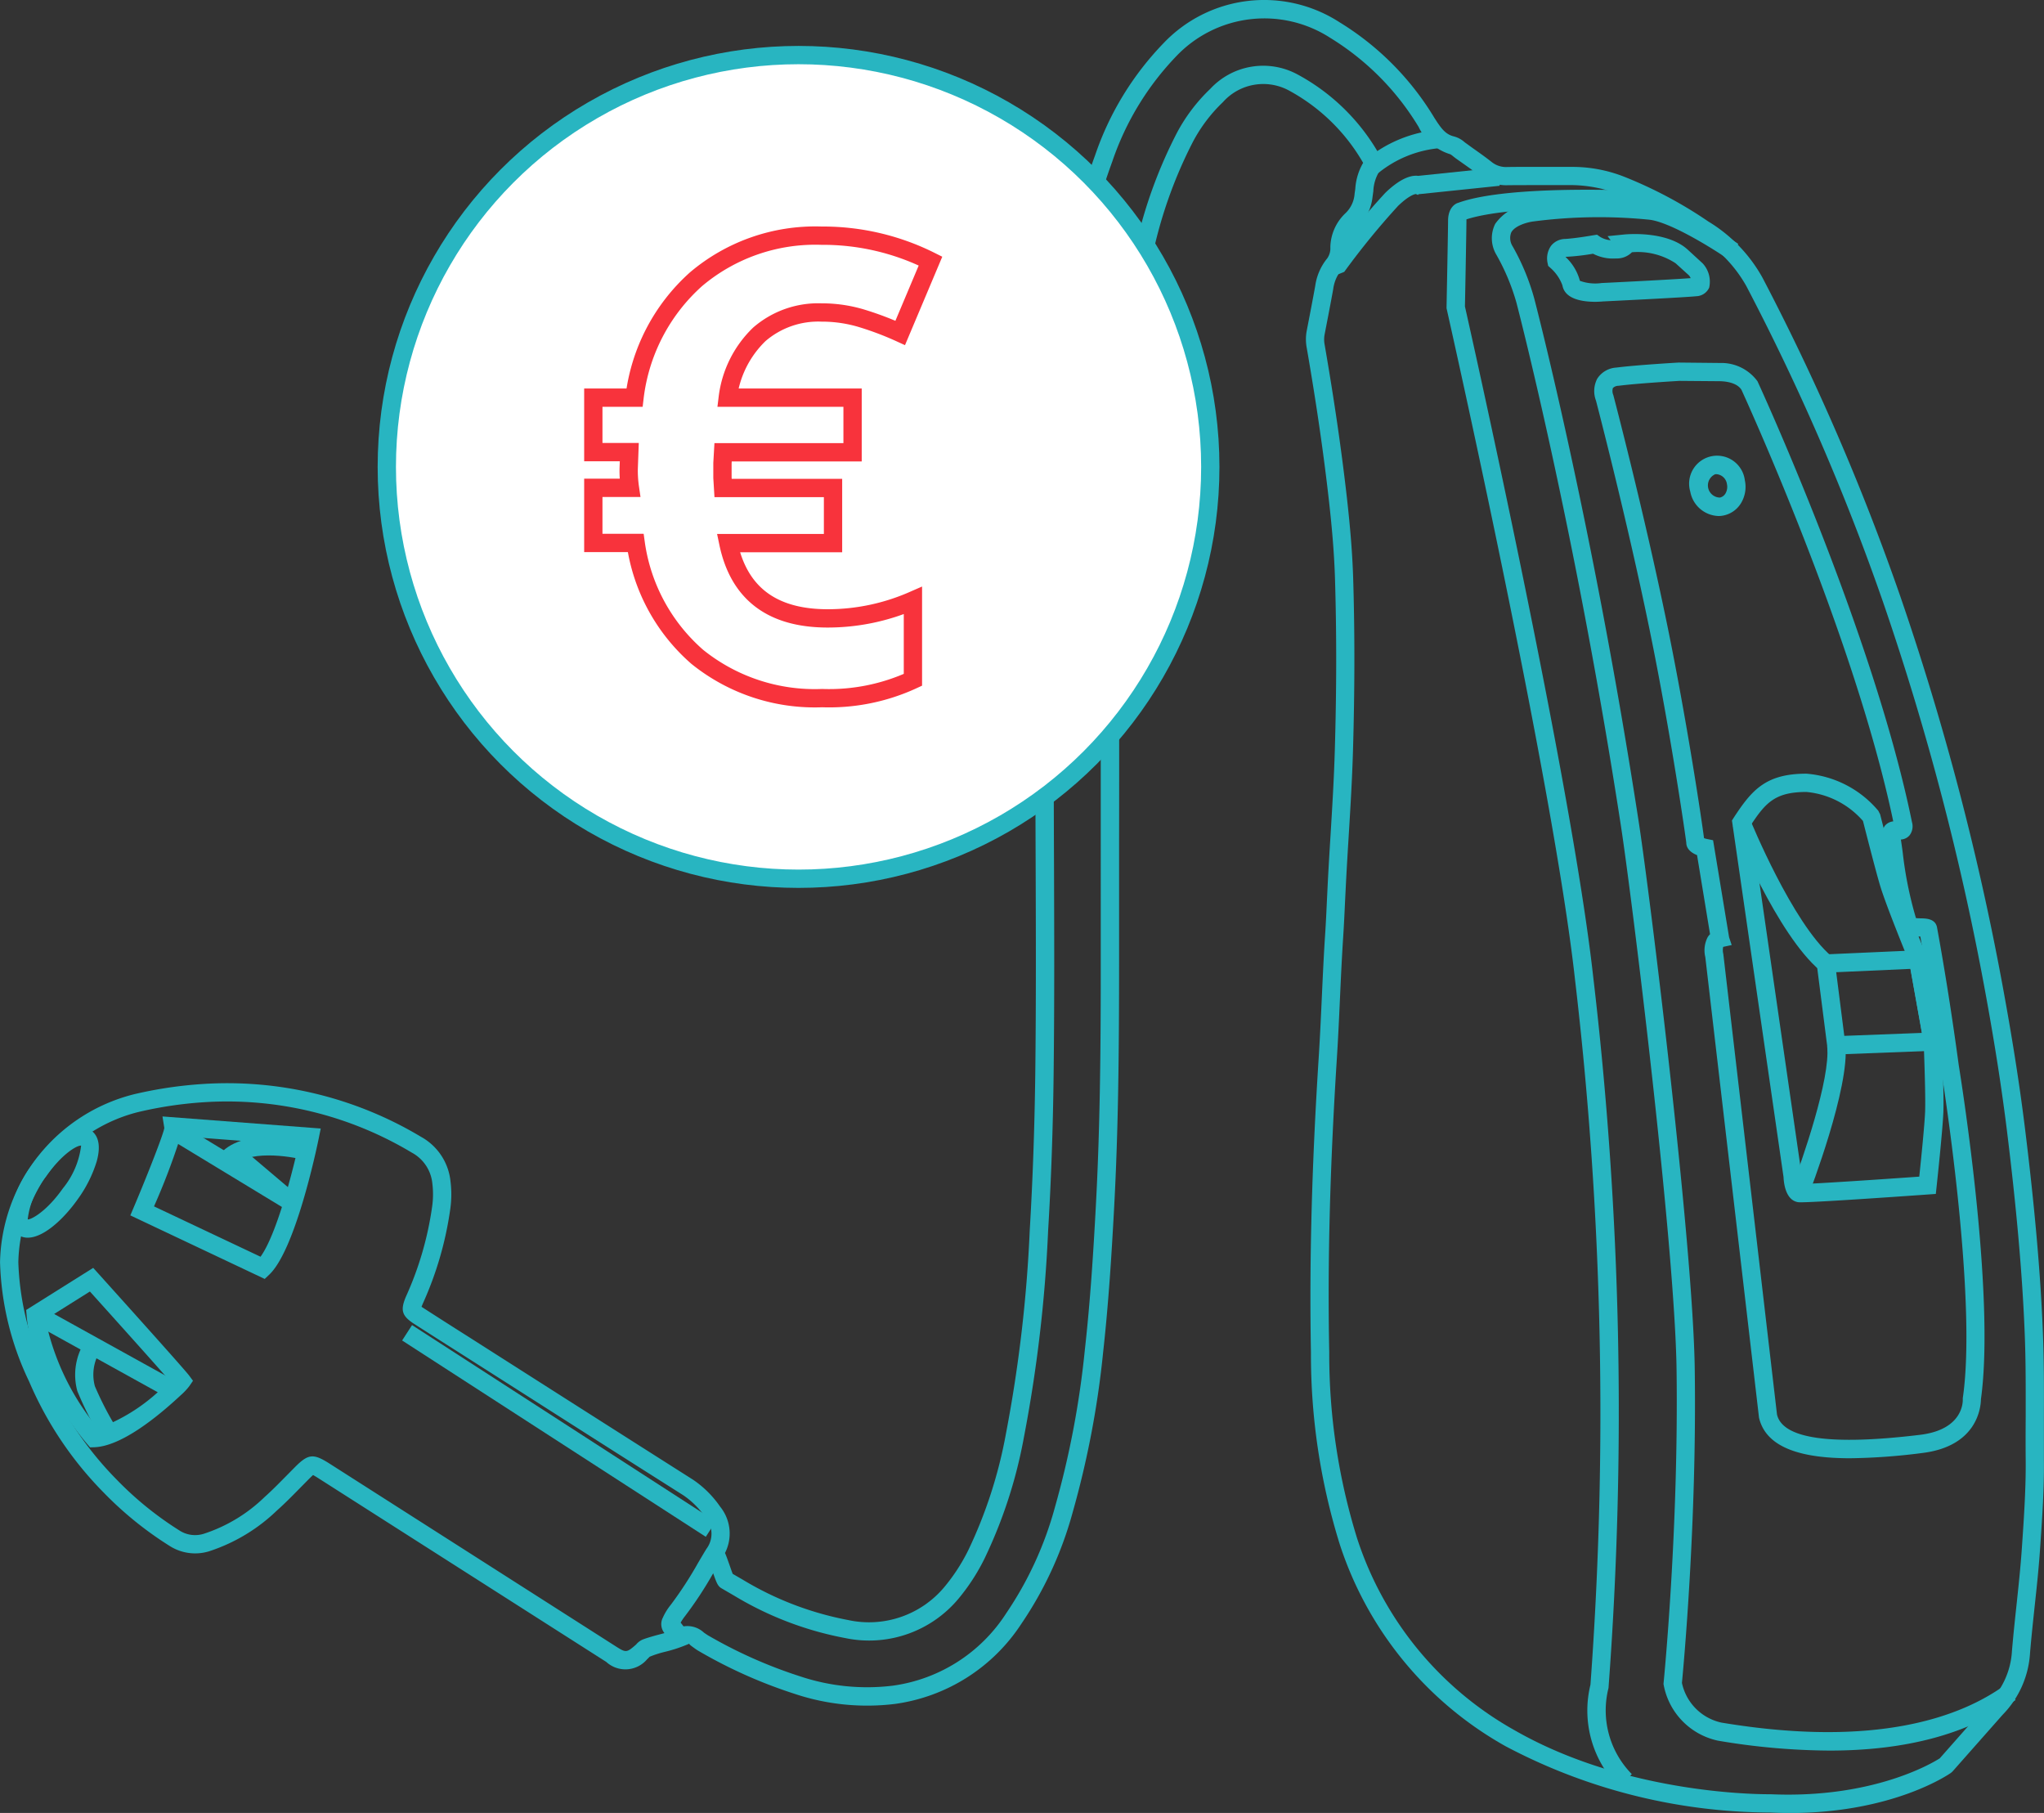 <svg xmlns="http://www.w3.org/2000/svg" width="111.695" height="99.049" viewBox="0 0 111.695 99.049">
  <rect x="0" y="0" width="111.695" height="99.049" fill="#333333" stroke="none"/>
  <g id="Raggruppa_2248" data-name="Raggruppa 2248" transform="translate(-1.863 -5.491)">
    <g id="Raggruppa_2245" data-name="Raggruppa 2245">
      <g id="Raggruppa_2224" data-name="Raggruppa 2224">
        <g id="Raggruppa_2223" data-name="Raggruppa 2223">
          <path id="Tracciato_4292" data-name="Tracciato 4292" d="M98.6,104.516a31.125,31.125,0,0,1-14.465-3.622,19.573,19.573,0,0,1-9.061-11.033A34.828,34.828,0,0,1,73.5,79.391c-.093-4.956.046-10.229.424-16.12.07-1.091.12-2.184.17-3.277.052-1.143.105-2.286.18-3.429.042-.629.071-1.26.1-1.891l.051-1.048c.043-.823.093-1.647.144-2.471.093-1.528.19-3.109.235-4.662.1-3.381.1-6.462.009-9.42-.039-1.228-.143-2.571-.329-4.223-.293-2.6-.691-5.339-1.216-8.366a2.484,2.484,0,0,1,0-.914l.052-.27c.141-.729.282-1.458.414-2.189a3.05,3.05,0,0,1,.66-1.51.96.96,0,0,0,.166-.6,2.624,2.624,0,0,1,.825-1.86,1.618,1.618,0,0,0,.5-1.062l.038-.271a3.22,3.22,0,0,1,.429-1.42,10.365,10.365,0,0,0-4.017-3.932,2.951,2.951,0,0,0-3.645.615,8.456,8.456,0,0,0-1.635,2.159A24.724,24.724,0,0,0,64.96,18.92a60.508,60.508,0,0,0-1.62,11.433c-.226,3.718-.332,7.665-.324,12.063q.009,4.608,0,9.215v6.292c0,5.034-.041,9.261-.27,13.527-.135,2.505-.3,5.195-.6,7.9a50.461,50.461,0,0,1-1.669,8.774,20.3,20.3,0,0,1-2.806,6.088,9.854,9.854,0,0,1-6.863,4.366,12.5,12.5,0,0,1-5.535-.55A26.467,26.467,0,0,1,40.058,95.7c-.1-.056-.2-.126-.3-.2s-.257-.181-.225-.21a7.958,7.958,0,0,1-1.348.45,5.557,5.557,0,0,0-.825.267,1.518,1.518,0,0,1-.133.133,1.551,1.551,0,0,1-2.236.147L19.311,86.284c-.111-.07-.254-.161-.341-.206-.068.059-.177.168-.276.267l-.418.424c-.42.428-.841.856-1.287,1.253a9.644,9.644,0,0,1-3.707,2.224,2.592,2.592,0,0,1-2.167-.306,19.318,19.318,0,0,1-3.582-2.9,19.547,19.547,0,0,1-4.076-6.067,16.072,16.072,0,0,1-1.592-6.53A9.668,9.668,0,0,1,9.2,65.271a22.707,22.707,0,0,1,3.728-.556A20.6,20.6,0,0,1,24.87,67.6a3.143,3.143,0,0,1,1.61,2.425,5.728,5.728,0,0,1-.013,1.528,18.824,18.824,0,0,1-1.495,5.15c-.016.039-.049.116-.075.182.054.037.115.077.144.094q1.206.777,2.42,1.544l3.963,2.525q4.152,2.646,8.31,5.285A5.6,5.6,0,0,1,41.211,87.8a2.334,2.334,0,0,1,.27,2.536c.075.169.153.393.258.689.061.174.118.342.163.452l.579.336A17.353,17.353,0,0,0,48.21,94a5.364,5.364,0,0,0,5.262-1.809,10.161,10.161,0,0,0,1.3-2,25.209,25.209,0,0,0,2.063-6.383,76.765,76.765,0,0,0,1.3-11.128c.162-2.712.262-5.557.3-8.453.049-3.974.034-8.016.02-11.924-.021-5.8-.042-11.791.14-17.69q.049-1.551.119-3.1c.126-2.791.388-5.6.78-8.344a41.75,41.75,0,0,1,2.213-9.2,16.4,16.4,0,0,1,3.739-6.12A7.583,7.583,0,0,1,75.051,6.7a15.477,15.477,0,0,1,5.189,5.222c.373.582.607.916,1.092,1.027a1.418,1.418,0,0,1,.568.314l.452.328c.354.249.708.5,1.047.769a1.258,1.258,0,0,0,.843.255c.673-.01,1.345-.008,2.019-.006.508,0,1.018,0,1.529,0a7.738,7.738,0,0,1,2.846.545,23.626,23.626,0,0,1,4.582,2.44,8.283,8.283,0,0,1,2.956,3.067,128.363,128.363,0,0,1,7.528,17.4,147.779,147.779,0,0,1,5.681,21.761c.491,2.7.866,5.115,1.145,7.392.257,2.089.458,3.965.616,5.735.185,2.083.305,3.946.366,5.694.05,1.413.046,2.846.043,4.233,0,.809,0,1.616,0,2.424.015,1.523-.09,3.058-.191,4.541l-.02.289c-.072,1.059-.185,2.115-.3,3.172-.088.829-.177,1.657-.246,2.487a5.279,5.279,0,0,1-1.5,3.388l-2.735,3.094-.087.078c-.135.094-3.187,2.195-8.817,2.195Q99.143,104.54,98.6,104.516Zm11.967-6.024a4.334,4.334,0,0,0,1.239-2.789c.07-.838.159-1.675.249-2.512.111-1.044.223-2.087.294-3.133l.02-.289c.1-1.464.2-2.979.189-4.463-.008-.812-.006-1.624,0-2.436,0-1.378.007-2.8-.042-4.2-.061-1.73-.179-3.574-.363-5.641-.157-1.759-.357-3.624-.612-5.7-.278-2.257-.649-4.656-1.136-7.333a146.862,146.862,0,0,0-5.643-21.615,127.271,127.271,0,0,0-7.47-17.26,7.332,7.332,0,0,0-2.624-2.7,22.708,22.708,0,0,0-4.389-2.34,7.449,7.449,0,0,0-2.476-.477c-.515,0-1.026,0-1.54,0-.667,0-1.334,0-2,.006a2.259,2.259,0,0,1-1.482-.472c-.324-.258-.663-.5-1-.736l-.351-.248c-.049-.036-.1-.075-.148-.114a1.279,1.279,0,0,0-.166-.121,2.817,2.817,0,0,1-1.732-1.493,14.465,14.465,0,0,0-4.831-4.868,6.637,6.637,0,0,0-8.408,1,15.445,15.445,0,0,0-3.5,5.756,40.647,40.647,0,0,0-2.157,8.988c-.388,2.714-.648,5.489-.772,8.248q-.071,1.543-.118,3.088c-.182,5.88-.161,11.866-.14,17.654.014,3.913.029,7.959-.02,11.939-.035,2.913-.135,5.774-.3,8.5a77.644,77.644,0,0,1-1.321,11.273,26.12,26.12,0,0,1-2.154,6.637,11.065,11.065,0,0,1-1.429,2.2,6.36,6.36,0,0,1-6.173,2.146,18.245,18.245,0,0,1-6.067-2.311l-.7-.408c-.2-.111-.269-.284-.459-.822A20.756,20.756,0,0,1,39.3,93.781a2.815,2.815,0,0,0-.243.359l.159.206a1.327,1.327,0,0,1,1.114.342c.074.052.146.1.216.145a25.564,25.564,0,0,0,5.018,2.236,11.557,11.557,0,0,0,5.1.515,8.784,8.784,0,0,0,6.182-3.951,19.336,19.336,0,0,0,2.665-5.8,49.518,49.518,0,0,0,1.634-8.6c.3-2.675.466-5.348.6-7.837.228-4.245.273-8.456.269-13.474V51.631q0-4.606,0-9.213c-.008-4.42.1-8.387.325-12.126a61.564,61.564,0,0,1,1.65-11.62,25.653,25.653,0,0,1,2.185-5.919A9.437,9.437,0,0,1,68,10.344a3.943,3.943,0,0,1,4.765-.787,11.292,11.292,0,0,1,4.427,4.3.877.877,0,0,1,.017,1.045,2.227,2.227,0,0,0-.3,1.039l-.041.294a2.624,2.624,0,0,1-.819,1.656,1.644,1.644,0,0,0-.493,1.18,1.886,1.886,0,0,1-.406,1.185,2.077,2.077,0,0,0-.434,1.036c-.133.734-.275,1.468-.417,2.2l-.052.27a1.49,1.49,0,0,0,0,.553c.527,3.047.928,5.8,1.224,8.425.188,1.68.295,3.047.335,4.3.093,2.979.09,6.079-.009,9.48-.046,1.569-.143,3.158-.237,4.695-.051.82-.1,1.64-.143,2.462l-.052,1.042c-.029.636-.059,1.274-.1,1.911-.075,1.135-.127,2.271-.179,3.408-.05,1.1-.1,2.2-.171,3.295C74.541,69.2,74.4,74.443,74.5,79.371a33.888,33.888,0,0,0,1.526,10.176,18.593,18.593,0,0,0,8.612,10.48c6.309,3.613,13.869,3.488,13.977,3.49,5.592.245,8.836-1.7,9.246-1.961Zm-72.5-4.582a3.127,3.127,0,0,1,.453-.745,20.763,20.763,0,0,0,1.493-2.294c.152-.256.3-.513.458-.767a1.37,1.37,0,0,0-.058-1.71A4.592,4.592,0,0,0,39.2,87.181q-4.163-2.635-8.312-5.287l-3.963-2.525Q25.712,78.6,24.5,77.823c-.682-.438-.774-.749-.446-1.512a17.87,17.87,0,0,0,1.421-4.882,4.756,4.756,0,0,0,.015-1.268,2.151,2.151,0,0,0-1.128-1.7,19.619,19.619,0,0,0-11.372-2.75,21.565,21.565,0,0,0-3.563.533,8.654,8.654,0,0,0-6.562,8.211,15.24,15.24,0,0,0,1.514,6.127A18.584,18.584,0,0,0,8.25,86.339a18.388,18.388,0,0,0,3.4,2.756,1.577,1.577,0,0,0,1.361.188,8.566,8.566,0,0,0,3.315-2.007c.43-.383.834-.8,1.238-1.208l.424-.429c.716-.717.993-.749,1.86-.2l15.683,10.01c.539.344.578.339,1.094-.113a.944.944,0,0,1,.384-.281c.3-.11.61-.194.919-.276l.244-.065A.78.78,0,0,1,38.064,93.91Z" fill="#28b5c1"/>
        </g>
      </g>
      <g id="Raggruppa_2225" data-name="Raggruppa 2225">
        <path id="Tracciato_4293" data-name="Tracciato 4293" d="M97.985,82.946,95.05,57.78a1.567,1.567,0,0,1,.132-1.092.936.936,0,0,1,.127-.158l-.71-4.321c-.379-.148-.589-.392-.588-.673-.023-.23-.83-5.91-2.013-11.677-1.275-6.21-2.921-12.466-2.92-12.474a1.471,1.471,0,0,1,.064-1.2,1.33,1.33,0,0,1,1.047-.612c1.1-.141,3.312-.269,3.4-.274h.017l2.266.023a2.444,2.444,0,0,1,2.03,1c.063.136,6.327,13.723,8.442,24.087a.812.812,0,0,1-.136.723.67.67,0,0,1-.472.226c.029.174.062.413.1.692a20.784,20.784,0,0,0,.725,3.6c.081.01.206.013.281.014.274.006.784.016.872.5.435,2.383.834,4.92,1.186,7.525.082.508,2.016,12.473,1.212,18.243-.005.415-.175,2.573-3.206,2.942a33.555,33.555,0,0,1-3.945.287C100.484,85.161,98.387,84.67,97.985,82.946Zm7.694-26.827a19.637,19.637,0,0,1-.826-3.934c-.051-.357-.09-.641-.122-.8a.919.919,0,0,1,.14-.79.69.69,0,0,1,.449-.23c-2.139-10.219-8.258-23.493-8.292-23.574-.295-.477-1.122-.467-1.141-.473L93.634,26.3c-.208.013-2.3.136-3.317.267A.452.452,0,0,0,90,26.69a.553.553,0,0,0,.023.384c.017.064,1.67,6.346,2.95,12.584,1.074,5.237,1.86,10.5,2.007,11.624a1.08,1.08,0,0,0,.157.045l.338.07L96.35,56.7l.142.422-.465.1a.833.833,0,0,0,.007.388l2.934,25.162c.312,1.33,2.942,1.7,7.824,1.108,2.337-.285,2.336-1.787,2.328-1.953l0-.052.008-.052c.8-5.6-1.184-17.85-1.206-17.988-.336-2.489-.714-4.9-1.123-7.178C106.44,56.652,105.882,56.625,105.679,56.119ZM95.009,51.5A.4.4,0,0,0,95,51.428C95.007,51.467,95.009,51.491,95.009,51.5Z" fill="#28b5c1"/>
      </g>
      <g id="Raggruppa_2226" data-name="Raggruppa 2226">
        <path id="Tracciato_4294" data-name="Tracciato 4294" d="M88.774,97.533a202.814,202.814,0,0,0-.85-38.578c-1.213-10.912-6.944-36.306-7-36.56l-.014-.06v-.061s.083-4.259.083-4.719c0-.825.525-.978.541-.978h0c2.9-1.063,10.485-.64,10.806-.621l-.058,1c-.074-.005-7.374-.414-10.285.519,0,.02,0,.048,0,.082,0,.429-.071,4.156-.082,4.678.313,1.387,5.818,25.9,7.008,36.611a202.79,202.79,0,0,1,.837,38.871,4.964,4.964,0,0,0,1.273,4.7l-.675.736A5.926,5.926,0,0,1,88.774,97.533Zm-6.961-80a.381.381,0,0,0,.1-.034C81.877,17.513,81.844,17.523,81.813,17.535Z" fill="#28b5c1"/>
      </g>
      <g id="Raggruppa_2227" data-name="Raggruppa 2227">
        <path id="Tracciato_4295" data-name="Tracciato 4295" d="M100.125,71.171c-.642-.093-.781-.927-.8-1.37L96.506,50.318l.1-.158c.979-1.494,1.734-2.4,3.964-2.4a5.715,5.715,0,0,1,3.934,2.027l.1.195c.007.03.74,2.93.985,3.708.354,1.127,1.535,4,1.546,4.027l.842,4.662c.005.115.118,2.831.082,3.857-.033.953-.355,3.942-.368,4.069l-.045.415-.417.03c-2.326.165-6.154.427-6.971.427A1.277,1.277,0,0,1,100.125,71.171Zm6.937-4.971c.034-.98-.079-3.713-.075-3.713h0l-.795-4.44c-.164-.4-1.209-2.96-1.555-4.058-.227-.722-.828-3.083-.971-3.646a4.661,4.661,0,0,0-3.092-1.584c-1.7,0-2.223.582-3.025,1.792L100.317,69.7a2.192,2.192,0,0,0,.081.475c.792-.021,4.057-.237,6.344-.4C106.834,68.909,107.037,66.912,107.062,66.2Z" fill="#28b5c1"/>
      </g>
      <g id="Raggruppa_2228" data-name="Raggruppa 2228">
        <path id="Tracciato_4296" data-name="Tracciato 4296" d="M101.074,57.655l6.016-.267.982,5.489-6.3.241Zm5.186.77-4.057.181.442,3.478,4.241-.162Z" fill="#28b5c1"/>
      </g>
      <g id="Raggruppa_2229" data-name="Raggruppa 2229">
        <path id="Tracciato_4297" data-name="Tracciato 4297" d="M101.316,58.513l.645-.764c-2.149-1.813-4.447-7.445-4.47-7.5l-.927.375C96.661,50.863,98.978,56.541,101.316,58.513Z" fill="#28b5c1"/>
      </g>
      <g id="Raggruppa_2230" data-name="Raggruppa 2230">
        <path id="Tracciato_4298" data-name="Tracciato 4298" d="M100.662,70.856c.1-.243,2.3-5.982,2.041-8.31l-.994.109c.193,1.734-1.364,6.247-1.979,7.84Z" fill="#28b5c1"/>
      </g>
      <g id="Raggruppa_2231" data-name="Raggruppa 2231">
        <path id="Tracciato_4299" data-name="Tracciato 4299" d="M94.228,32.348a1.528,1.528,0,1,1,2.982-.619,1.71,1.71,0,0,1-.184,1.208,1.458,1.458,0,0,1-.972.716,1.337,1.337,0,0,1-.286.03A1.623,1.623,0,0,1,94.228,32.348Zm1.36-.946a.665.665,0,0,0,.263,1.273.476.476,0,0,0,.309-.237.725.725,0,0,0,.072-.5h0a.625.625,0,0,0-.557-.539A.411.411,0,0,0,95.588,31.4Z" fill="#28b5c1"/>
      </g>
      <g id="Raggruppa_2232" data-name="Raggruppa 2232">
        <path id="Tracciato_4300" data-name="Tracciato 4300" d="M101.843,101.132c4.219,0,7.62-.924,10.162-2.764l-.586-.81c-2.37,1.714-6.979,3.46-15.483,2.046a2.815,2.815,0,0,1-2.163-2.168c.085-.879.82-8.789.7-17.144-.094-6.864-2.455-25.956-3.056-29.862C88.893,33.994,85.732,21.911,85.7,21.791a12.416,12.416,0,0,0-1.184-2.852.833.833,0,0,1-.071-.748c.214-.4.956-.571,1.2-.6a27.607,27.607,0,0,1,6.312-.1c1.145.107,3.511,1.587,4.327,2.149l.567-.824c-.322-.222-3.192-2.171-4.8-2.321a28.145,28.145,0,0,0-6.564.115,2.7,2.7,0,0,0-1.917,1.109,1.766,1.766,0,0,0,.065,1.693,11.808,11.808,0,0,1,1.094,2.615c.037.144,3.186,12.18,5.706,28.561.6,3.892,2.95,22.9,3.044,29.724.121,8.762-.7,17.027-.707,17.11l-.007.071.014.071a3.83,3.83,0,0,0,2.962,3.026A37.375,37.375,0,0,0,101.843,101.132Z" fill="#28b5c1"/>
      </g>
      <g id="Raggruppa_2233" data-name="Raggruppa 2233">
        <rect id="Rettangolo_201" data-name="Rettangolo 201" width="1" height="19.755" transform="matrix(0.543, -0.84, 0.84, 0.543, 23.837, 78.726)" fill="#28b5c1"/>
      </g>
      <g id="Raggruppa_2234" data-name="Raggruppa 2234">
        <path id="Tracciato_4301" data-name="Tracciato 4301" d="M8.985,71.892l.188-.443c.794-1.876,1.634-4.033,1.669-4.334l-.1-.628,8.648.659-.113.556c-.127.618-1.279,6.081-2.7,7.427l-.248.235Zm2.749-4.326A37.014,37.014,0,0,1,10.279,71.4L16.1,74.151c.842-1.166,1.686-4.366,2.073-6.094Z" fill="#28b5c1"/>
      </g>
      <g id="Raggruppa_2235" data-name="Raggruppa 2235">
        <path id="Tracciato_4302" data-name="Tracciato 4302" d="M6.631,84.388c-.123-.142-3.02-3.5-3.313-7.028l-.025-.3,3.663-2.3.281.311c.479.533,4.694,5.208,4.962,5.573l.21.284-.2.292a3.46,3.46,0,0,1-.472.5c-1.356,1.264-3.273,2.783-4.713,2.839l-.238.008Zm.145-8.337-2.43,1.526A13.646,13.646,0,0,0,7.22,83.531a9.9,9.9,0,0,0,3.837-2.543c.026-.023.05-.046.072-.067C10.393,80.075,8.33,77.776,6.776,76.051Z" fill="#28b5c1"/>
      </g>
      <g id="Raggruppa_2236" data-name="Raggruppa 2236">
        <rect id="Rettangolo_202" data-name="Rettangolo 202" width="1" height="8.388" transform="translate(3.658 77.777) rotate(-61.032)" fill="#28b5c1"/>
      </g>
      <g id="Raggruppa_2237" data-name="Raggruppa 2237">
        <path id="Tracciato_4303" data-name="Tracciato 4303" d="M7.394,84.066l.86-.511a17.767,17.767,0,0,1-1.206-2.331A2.421,2.421,0,0,1,7.3,79.363l-.725-.687a3.371,3.371,0,0,0-.486,2.814A18.29,18.29,0,0,0,7.394,84.066Z" fill="#28b5c1"/>
      </g>
      <g id="Raggruppa_2238" data-name="Raggruppa 2238">
        <path id="Tracciato_4304" data-name="Tracciato 4304" d="M14.573,69.271c.742-.993,3.136-.616,3.915-.407l.26-.965c-.375-.1-3.7-.937-4.976.775Z" fill="#28b5c1"/>
      </g>
      <g id="Raggruppa_2239" data-name="Raggruppa 2239">
        <rect id="Rettangolo_203" data-name="Rettangolo 203" width="1.001" height="7.469" transform="matrix(0.519, -0.855, 0.855, 0.519, 11.194, 67.745)" fill="#28b5c1"/>
      </g>
      <g id="Raggruppa_2240" data-name="Raggruppa 2240">
        <rect id="Rettangolo_204" data-name="Rettangolo 204" width="1.001" height="3.439" transform="translate(14.369 68.929) rotate(-49.751)" fill="#28b5c1"/>
      </g>
      <g id="Raggruppa_2241" data-name="Raggruppa 2241">
        <path id="Tracciato_4305" data-name="Tracciato 4305" d="M2.839,72.943c-.3-.208-.591-.67-.31-1.689A7.014,7.014,0,0,1,3.558,69.2c.963-1.372,2.4-2.569,3.281-1.949.3.208.59.67.309,1.69a7.022,7.022,0,0,1-1.029,2.057C5.335,72.111,4.236,73.11,3.38,73.11A.909.909,0,0,1,2.839,72.943Zm1.538-3.172h0a4.531,4.531,0,0,0-1,2.339c.165.028,1.02-.41,1.919-1.69a4.552,4.552,0,0,0,1-2.34H6.276C6.049,68.079,5.246,68.533,4.377,69.771Z" fill="#28b5c1"/>
      </g>
      <g id="Raggruppa_2242" data-name="Raggruppa 2242">
        <path id="Tracciato_4306" data-name="Tracciato 4306" d="M87.242,21.082a2.332,2.332,0,0,0-.658-.957l-.121-.109-.033-.159a1.2,1.2,0,0,1,.187-.932,1,1,0,0,1,.77-.379c.6-.034,1.524-.2,1.534-.2l.212-.033.172.12a1.281,1.281,0,0,0,.573.182l-.168-.222.883-.088c.239-.027,2.385-.2,3.507.835l.806.74a1.472,1.472,0,0,1,.355,1.328.8.8,0,0,1-.7.467c-.714.072-4.953.277-5.112.285-.1.01-.263.02-.447.02C88.351,21.975,87.377,21.845,87.242,21.082Zm6.932-.531-.75-.679a3.781,3.781,0,0,0-2.383-.6,1.151,1.151,0,0,1-.869.339,2.366,2.366,0,0,1-1.256-.258,12.191,12.191,0,0,1-1.5.17l0,.01a2.73,2.73,0,0,1,.781,1.3,2.461,2.461,0,0,0,1.185.121c.04,0,3.742-.182,4.872-.267C94.222,20.635,94.192,20.58,94.174,20.551Z" fill="#28b5c1"/>
      </g>
      <g id="Raggruppa_2243" data-name="Raggruppa 2243">
        <path id="Tracciato_4307" data-name="Tracciato 4307" d="M74.832,20.538l.487-.194.084-.115a41.309,41.309,0,0,1,2.854-3.484c.667-.643.973-.653.976-.653l.117.049.031-.039,4.433-.461-.1-.995-4.355.453c-.307-.041-.89.054-1.793.925a39.019,39.019,0,0,0-2.878,3.5l-.223.088Z" fill="#28b5c1"/>
      </g>
      <g id="Raggruppa_2244" data-name="Raggruppa 2244">
        <path id="Tracciato_4308" data-name="Tracciato 4308" d="M77.156,14.966a6.181,6.181,0,0,1,3.38-1.381l-.074-1a7.15,7.15,0,0,0-4.006,1.664Z" fill="#28b5c1"/>
      </g>
    </g>
    <g id="Raggruppa_2247" data-name="Raggruppa 2247" transform="translate(6 2)">
      <circle id="Ellisse_186" data-name="Ellisse 186" cx="22.5" cy="22.5" r="22.5" transform="translate(17 6.5)" fill="#fff" stroke="#28b5c1" stroke-miterlimit="10" stroke-width="1"/>
      <g id="Raggruppa_2246" data-name="Raggruppa 2246">
        <path id="Tracciato_4309" data-name="Tracciato 4309" d="M40.758,20.563a4.919,4.919,0,0,0-3.4,1.193,5.776,5.776,0,0,0-1.726,3.461h6.82V28.2H35.376l-.034.592v.8l.034.559h6.008v3.012h-5.72q.862,4.113,5.432,4.113A11.623,11.623,0,0,0,45.75,36.3v4.332a10.893,10.893,0,0,1-4.958,1,10.231,10.231,0,0,1-6.821-2.251A10.084,10.084,0,0,1,30.6,33.154H28.285V30.142h2a6.444,6.444,0,0,1-.067-1.05l.033-.9H28.285V25.217h2.251A10.293,10.293,0,0,1,33.9,18.744a10.088,10.088,0,0,1,6.854-2.377,13.138,13.138,0,0,1,5.957,1.387L45.056,21.68a16.957,16.957,0,0,0-2.183-.82A7.532,7.532,0,0,0,40.758,20.563Z" fill="none" stroke="#f8333c" stroke-miterlimit="10" stroke-width="1"/>
      </g>
    </g>
  </g>
</svg>
